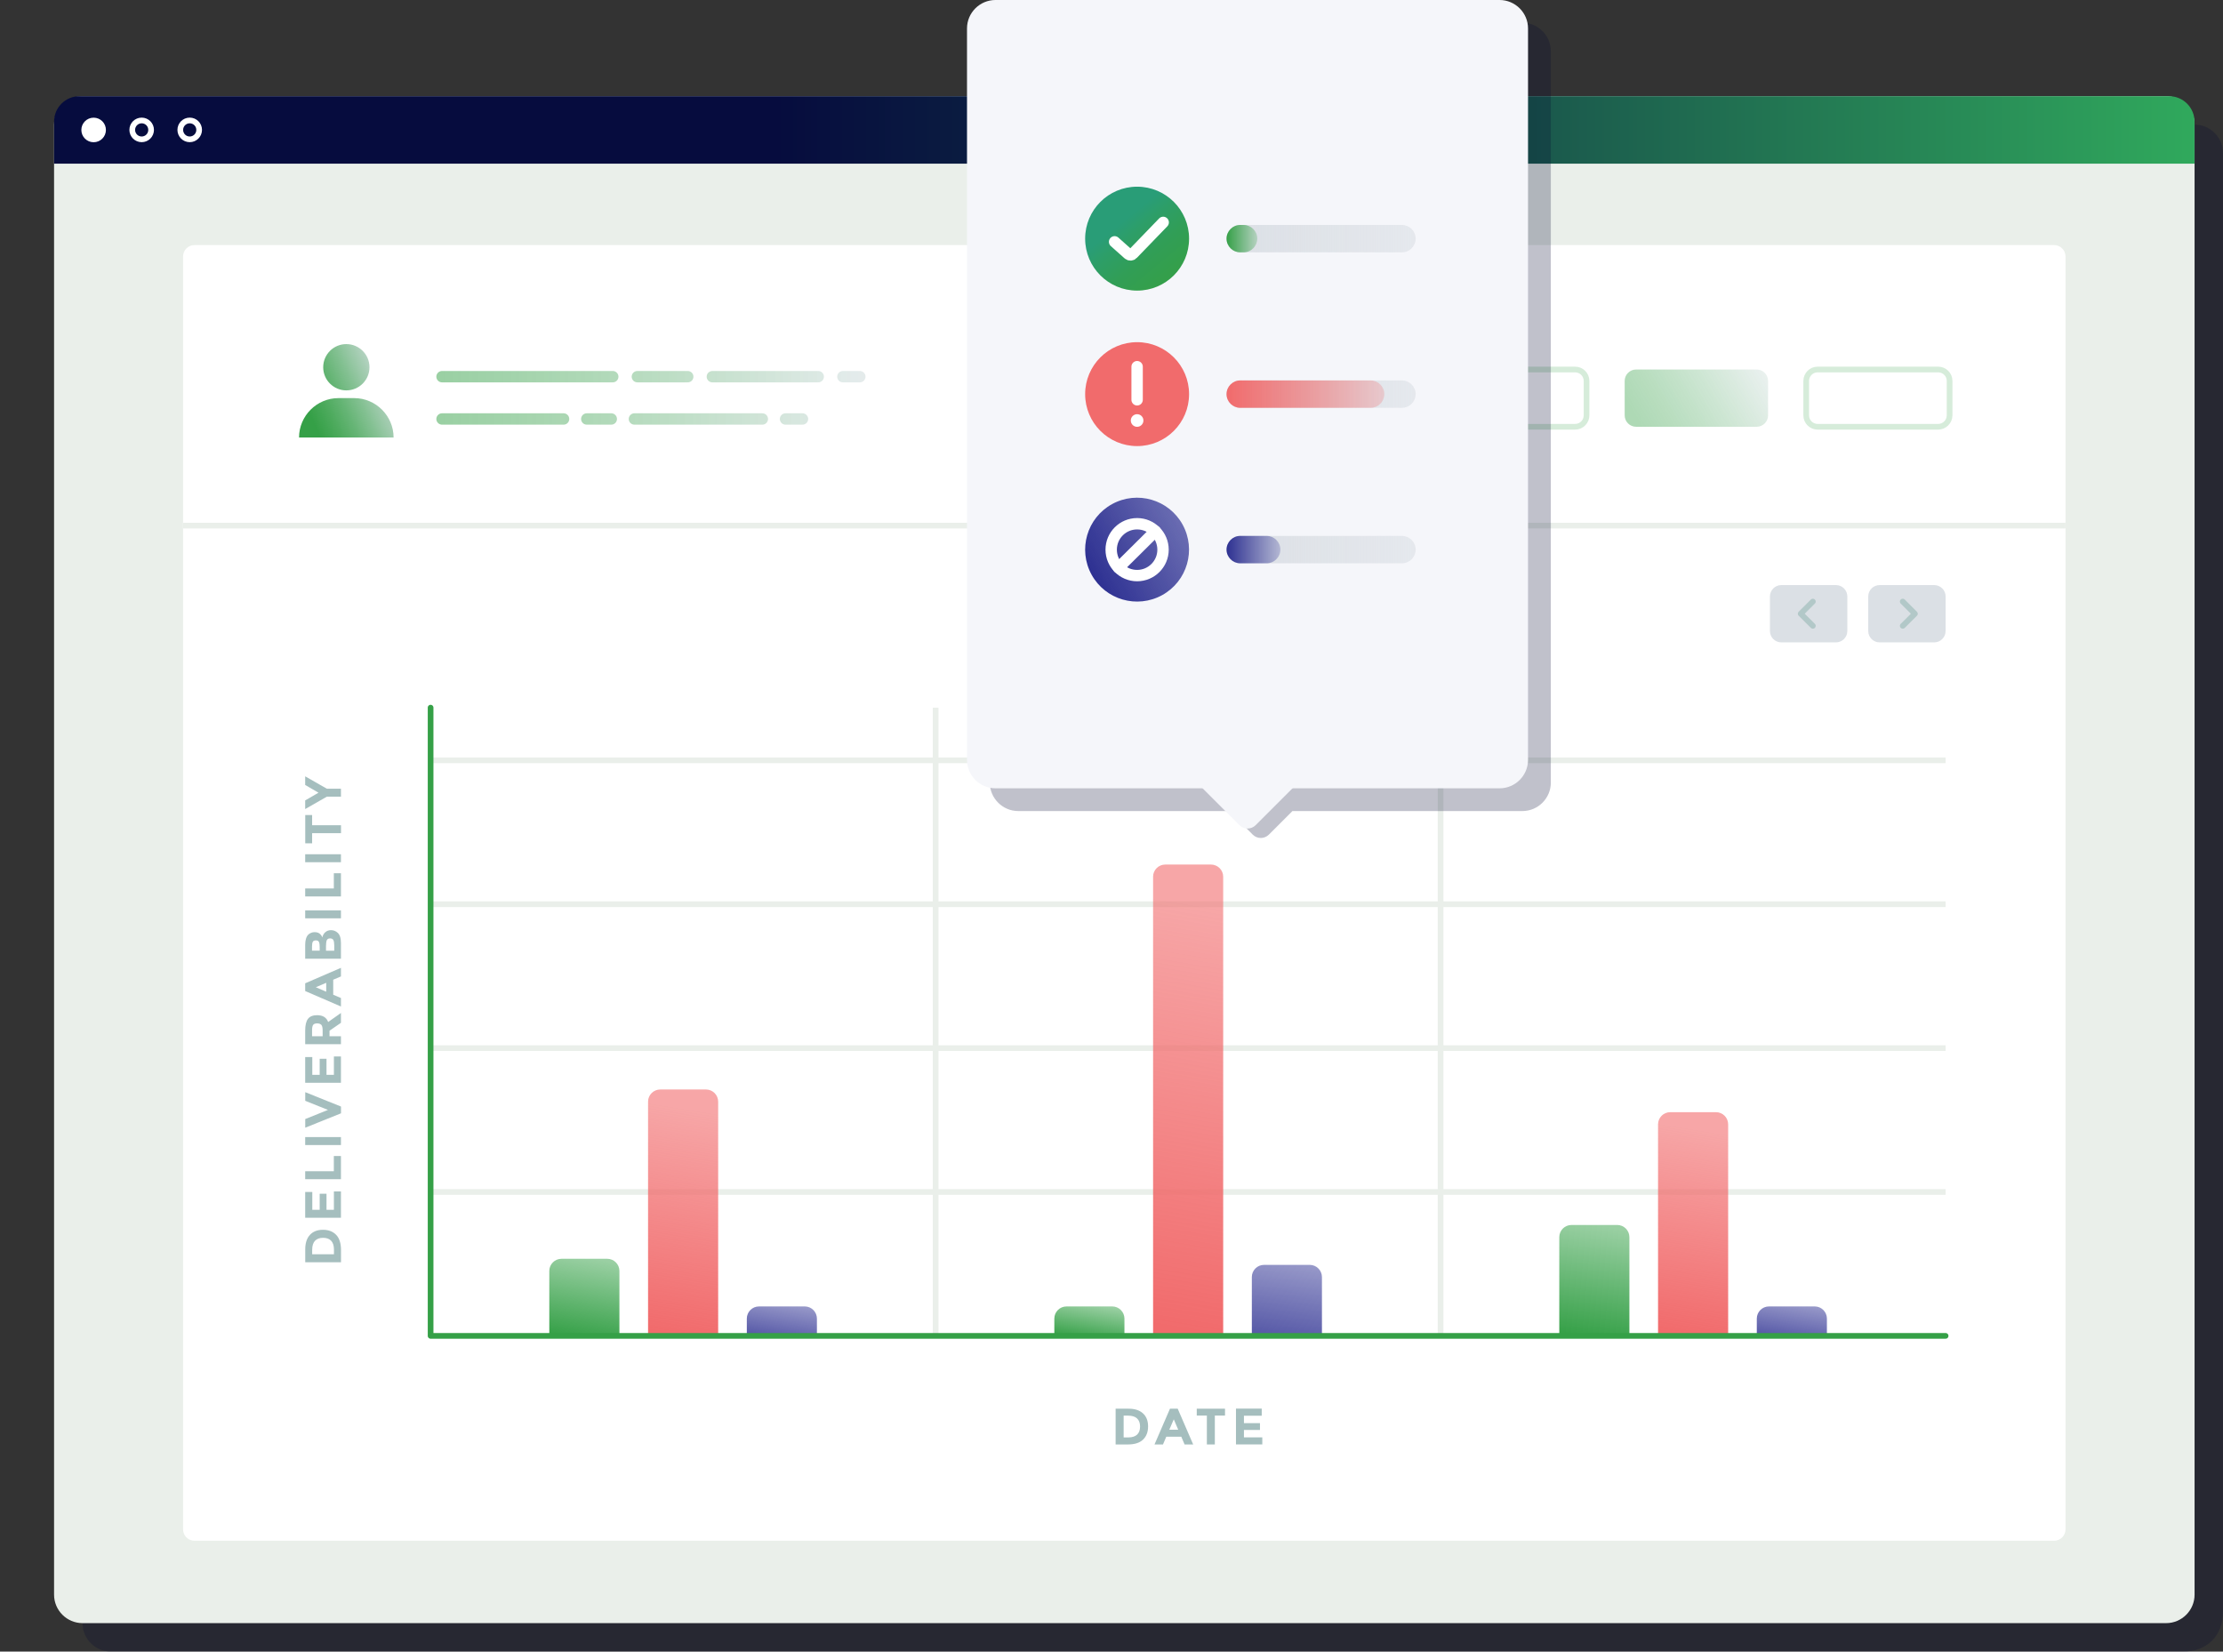 <?xml version="1.0" encoding="utf-8"?>
<!-- Generator: Adobe Illustrator 26.0.3, SVG Export Plug-In . SVG Version: 6.00 Build 0)  -->
<svg version="1.1" xmlns="http://www.w3.org/2000/svg" xmlns:xlink="http://www.w3.org/1999/xlink" x="0px" y="0px"
	 viewBox="0 0 391.01 290.53" style="enable-background:new 0 0 391.01 290.53;" xml:space="preserve">
<rect x="0" y="0" width="391.01" height="290.53" fill="#333333" stroke="none"/>
<style type="text/css">
	.st0{opacity:0.4;fill:url(#SVGID_1_);}
	.st1{opacity:0.4;fill:url(#SVGID_00000062176463996203436750000006011260242617481136_);}
	.st2{fill:url(#SVGID_00000016053609310175482200000008641665023504214400_);}
	.st3{fill:url(#SVGID_00000096748875573097964710000009306668134657926048_);}
	.st4{fill:#F5F6FA;}
	.st5{fill:url(#SVGID_00000079479152838728805350000005951514398666300048_);}
	.st6{clip-path:url(#SVGID_00000101101589305952038980000018182123020128033412_);fill:none;stroke:#11123D;stroke-miterlimit:10;}
	.st7{fill:url(#SVGID_00000052784697953137299830000000000872314312818572_);}
	.st8{fill:url(#SVGID_00000109729400732419569500000015788040312853503112_);}
	.st9{fill:#F16B6C;}
	.st10{fill:none;stroke:#FFFFFF;stroke-width:2;stroke-linecap:round;stroke-miterlimit:10;}
	.st11{fill:#FFFFFF;}
	.st12{fill:#2E3192;}
	.st13{fill:url(#SVGID_00000059279852649702631260000003032912093977040831_);}
	.st14{opacity:0.4;clip-path:url(#SVGID_00000043427941924753397660000013389424186676282760_);}
	.st15{fill:none;stroke:#F16B6C;stroke-miterlimit:10;}
	.st16{fill:#A5BEBE;}
	.st17{fill:#8B9EA0;}
	.st18{fill:url(#SVGID_00000119820461829903017080000009341701580151336368_);}
	.st19{fill:#35A047;}
	.st20{fill:url(#SVGID_00000091702734486373724290000009931648401237810867_);}
	.st21{opacity:0.3;fill:url(#SVGID_00000079446657535713692220000006248388498288986787_);}
	.st22{fill:url(#SVGID_00000170970595915085624630000013300363669932346789_);}
	.st23{opacity:0.3;fill:url(#SVGID_00000068637783740879073770000007560404889318294164_);}
	.st24{fill:url(#SVGID_00000052797476702569753410000016499474772464714405_);}
	.st25{fill:url(#SVGID_00000046334247017722254180000010043154250561348482_);}
	.st26{clip-path:url(#SVGID_00000147911193853283577580000002524620533339562384_);fill:none;stroke:#11123D;stroke-miterlimit:10;}
	.st27{opacity:0.4;fill:url(#SVGID_00000072256872943237642090000012933717079738813622_);}
	.st28{fill:url(#SVGID_00000063598828417261541860000001706890945337323933_);}
	.st29{fill:url(#SVGID_00000156565430787501508140000012034951821585228986_);}
	.st30{fill:url(#SVGID_00000003072538240108427830000001468596142023428510_);}
	.st31{opacity:0.4;clip-path:url(#SVGID_00000149352229372307386890000012491068920586593463_);}
	.st32{fill:url(#SVGID_00000147196135094075264460000002365869055299455667_);}
	.st33{fill:url(#SVGID_00000108996604745009013230000017804150755108001186_);}
	.st34{opacity:0.3;fill:url(#SVGID_00000099640066803790009530000014727517149096879276_);}
	.st35{fill:url(#SVGID_00000112592594336021755800000009104895846296430976_);}
	.st36{opacity:0.3;fill:url(#SVGID_00000041291422971374060140000000986890878259981979_);}
	.st37{fill:url(#SVGID_00000018954966760871281920000000527501010682936721_);}
	.st38{fill:url(#SVGID_00000049207523096514856390000001649515342126906498_);}
	.st39{clip-path:url(#SVGID_00000151508690584669180470000002609453225343537074_);fill:none;stroke:#11123D;stroke-miterlimit:10;}
	.st40{fill:url(#SVGID_00000153686329175476033700000012221721986306978987_);}
	.st41{fill:url(#SVGID_00000132793113073454984700000007131823572412962977_);}
	.st42{fill:url(#SVGID_00000115481334684837510060000002505153132788613513_);}
	.st43{clip-path:url(#SVGID_00000072277726655949862710000000556756510781555383_);fill:none;stroke:#11123D;stroke-miterlimit:10;}
	.st44{fill:url(#SVGID_00000098917428793171495850000007512859035266720924_);}
	.st45{fill:url(#SVGID_00000063632256968543772430000013898543529809714849_);}
	.st46{fill:url(#SVGID_00000021824073745819735550000001652610626110097589_);}
	.st47{clip-path:url(#SVGID_00000183213540149253993070000002602908049345433233_);fill:none;stroke:#11123D;stroke-miterlimit:10;}
	.st48{opacity:0.4;fill:url(#SVGID_00000070810356613584841180000010069949461400790699_);}
	.st49{fill:url(#SVGID_00000128484624057611188530000018413875252112412605_);}
	.st50{fill:url(#SVGID_00000150081773701855685350000013378805449949264258_);}
	.st51{fill:url(#SVGID_00000179614145029475685560000013014920783045905323_);}
	.st52{clip-path:url(#SVGID_00000024702888658086018270000009623552596542503555_);fill:none;stroke:#11123D;stroke-miterlimit:10;}
	.st53{fill:url(#SVGID_00000078034248637426459450000018113334453712079491_);}
	.st54{fill:url(#SVGID_00000050622125427266443010000016475059784485043338_);}
	.st55{fill:url(#SVGID_00000164476641753451855140000004987865999058870407_);}
	.st56{fill:url(#SVGID_00000085941942522685984240000014221395851210104466_);}
	.st57{fill:url(#SVGID_00000142143560015094188150000001333631027755629735_);}
	.st58{fill:url(#SVGID_00000146466625077493566350000004398706467565068967_);}
	.st59{clip-path:url(#SVGID_00000155119400841582872580000009206349841216449698_);fill:none;stroke:#11123D;stroke-miterlimit:10;}
	.st60{fill:url(#SVGID_00000152943394663669072250000001152928013228491156_);}
	.st61{fill:url(#SVGID_00000039856343709612870490000002955397908395780799_);}
	.st62{fill:url(#SVGID_00000162342794922137483530000013522150912616346270_);}
	.st63{fill:url(#SVGID_00000019645683436284033790000013234840112459742645_);}
	.st64{clip-path:url(#SVGID_00000073685880810643789910000011278177498938454679_);fill:none;stroke:#11123D;stroke-miterlimit:10;}
	.st65{fill:url(#SVGID_00000149372622639736029430000001951883699052543145_);}
	.st66{clip-path:url(#SVGID_00000152983955942852604990000012702452084960329141_);}
	.st67{clip-path:url(#SVGID_00000141454799872167635220000011151059610372195228_);}
	.st68{fill:url(#SVGID_00000018938652526919934270000012111836546046624951_);}
	.st69{fill:url(#SVGID_00000118368266163232840720000004567450648646713273_);}
	.st70{fill:none;stroke:#A5BEBE;stroke-miterlimit:10;}
	.st71{opacity:0.25;fill:#070A30;}
	.st72{fill:none;stroke:#EAEFEA;stroke-miterlimit:10;}
	.st73{fill:url(#SVGID_00000035520203980801557650000017394132192348099749_);}
	.st74{fill:url(#SVGID_00000147187288476851540970000010129511997686766738_);}
	.st75{fill:url(#SVGID_00000137124972285343541490000006268080435928438422_);}
	.st76{fill:url(#SVGID_00000057850261798449668430000016261377975985101986_);}
	.st77{fill:url(#SVGID_00000149364281893432321800000007351877868134406587_);}
	.st78{fill:url(#SVGID_00000075844662562854995780000017398579983040868488_);}
	.st79{fill:url(#SVGID_00000043417136954481182400000009238807445418918016_);}
	.st80{fill:url(#SVGID_00000114787426566629957550000017335070582756403877_);}
	.st81{fill:url(#SVGID_00000028316085745038084770000005038293692631351455_);}
	.st82{fill:#EAEFEA;}
	.st83{fill:url(#SVGID_00000010301990024584360700000002326213040678808232_);}
	.st84{fill:url(#SVGID_00000176760066397139900960000002572840539501927050_);}
	.st85{fill:url(#SVGID_00000114794546133785316270000015707222941379531926_);}
	.st86{fill:url(#SVGID_00000072965124892804090050000004143521186522197123_);}
	.st87{fill:url(#SVGID_00000019654601925647713210000009179471054407937962_);}
	.st88{fill:url(#SVGID_00000049939919064745870890000005331770733681683856_);}
	
		.st89{fill:none;stroke:url(#SVGID_00000144300791942914250710000006534693669737541272_);stroke-width:2;stroke-linecap:round;stroke-linejoin:round;stroke-miterlimit:10;}
	.st90{fill:url(#SVGID_00000168829212807013664860000010223698339783177626_);}
	.st91{fill:url(#SVGID_00000036253151394750208390000011467914098134673840_);}
	.st92{fill:url(#SVGID_00000095297714277273061340000011406094985863024025_);}
	.st93{fill:url(#SVGID_00000053532193268061330550000013287993539497611147_);}
	.st94{fill:none;stroke:url(#SVGID_00000023255271794418612710000006533892316197390232_);stroke-miterlimit:10;}
	.st95{fill:url(#SVGID_00000032610722721177816850000008105783159509103027_);}
	.st96{fill:url(#SVGID_00000164513214398375808030000013788917685789030847_);}
	.st97{fill:url(#SVGID_00000176042153043834402110000001360116345415314859_);}
	.st98{fill:none;stroke:#35A047;stroke-miterlimit:10;}
	.st99{fill:none;stroke:#2E3192;stroke-miterlimit:10;}
	.st100{fill:none;stroke:#C9E2CA;stroke-width:1.5;stroke-linecap:round;stroke-miterlimit:10;}
	.st101{fill:none;stroke:#D5DAE0;stroke-width:1.5;stroke-linecap:round;stroke-miterlimit:10;}
	.st102{fill:#C9E2CA;}
	.st103{opacity:0.15;}
	.st104{fill:url(#SVGID_00000033352251495868399810000007294438457588316546_);}
	.st105{fill:none;stroke:#FFFFFF;stroke-width:0.5;stroke-linecap:round;stroke-miterlimit:10;}
	.st106{fill:url(#SVGID_00000017504571574070486280000001641486197573596842_);}
	.st107{opacity:0.5;fill:#FFFFFF;}
	.st108{fill:url(#SVGID_00000151545165216052941540000002674553759639079055_);}
	.st109{fill:url(#SVGID_00000116211329244504080970000016314335915911739542_);}
	.st110{fill:none;stroke:#EAEFEA;stroke-width:1.5;stroke-linecap:round;stroke-miterlimit:10;}
	.st111{fill:url(#SVGID_00000031901805107296631650000011094940824480444297_);}
	.st112{fill:url(#SVGID_00000075864003507877968180000008946120265261890236_);}
	
		.st113{fill:none;stroke:url(#SVGID_00000088104816465741408390000006348159585747478432_);stroke-linecap:round;stroke-linejoin:round;stroke-miterlimit:10;}
	
		.st114{fill:none;stroke:url(#SVGID_00000124149435564726717190000014121589380843395207_);stroke-linecap:round;stroke-linejoin:round;stroke-miterlimit:10;}
	
		.st115{fill:none;stroke:url(#SVGID_00000147930141848946502520000010844991083848123576_);stroke-linecap:round;stroke-linejoin:round;stroke-miterlimit:10;}
	
		.st116{fill:none;stroke:url(#SVGID_00000098178761157080483990000017051760579556945588_);stroke-linecap:round;stroke-linejoin:round;stroke-miterlimit:10;}
	
		.st117{fill:none;stroke:url(#SVGID_00000157279838287050184120000013074124110005804217_);stroke-linecap:round;stroke-linejoin:round;stroke-miterlimit:10;}
	
		.st118{fill:none;stroke:url(#SVGID_00000111903482589186080460000012854260715974741379_);stroke-linecap:round;stroke-linejoin:round;stroke-miterlimit:10;}
	
		.st119{fill:none;stroke:url(#SVGID_00000168803066235790296380000010230871004654224800_);stroke-linecap:round;stroke-linejoin:round;stroke-miterlimit:10;}
	
		.st120{fill:none;stroke:url(#SVGID_00000121243694096296754560000009181217620009504439_);stroke-linecap:round;stroke-linejoin:round;stroke-miterlimit:10;}
	.st121{fill:url(#SVGID_00000028317647072674562790000016713284631937902527_);}
	.st122{fill:url(#SVGID_00000181089200464242073280000001858146320833810818_);}
	.st123{fill:none;stroke:#35A047;stroke-linecap:round;stroke-linejoin:round;stroke-miterlimit:10;}
	
		.st124{fill:none;stroke:url(#SVGID_00000075876193342286469580000004274985025352335276_);stroke-width:2;stroke-linecap:round;stroke-linejoin:round;stroke-miterlimit:10;}
	.st125{fill:url(#SVGID_00000142866664354521003040000012227801781391382443_);}
	.st126{fill:url(#SVGID_00000100340854897349565860000009452692909599974291_);}
	.st127{fill:url(#SVGID_00000098935673308429286590000006058108143793372070_);}
	.st128{fill:url(#SVGID_00000071561377526078254410000004033411436889575312_);}
	.st129{fill:url(#SVGID_00000000189084462752499580000008916564194368205481_);}
	.st130{fill:url(#SVGID_00000139976815311737059180000001978940955864795805_);}
	.st131{fill:url(#SVGID_00000048465756548826453280000007252665895525972374_);}
	.st132{fill:url(#SVGID_00000049920234748008179090000017492510662551444142_);}
	.st133{fill:url(#SVGID_00000116203016329824622050000009042634033367422106_);}
	.st134{fill:url(#SVGID_00000124844604124165013010000006322832384205208452_);}
	
		.st135{fill:none;stroke:url(#SVGID_00000155141764746882027370000005533847720903098524_);stroke-width:2;stroke-linecap:round;stroke-linejoin:round;stroke-miterlimit:10;}
	.st136{fill:url(#SVGID_00000029738405703313538940000006652013965417493158_);}
	.st137{opacity:0.2;fill:none;stroke:#35A047;stroke-miterlimit:10;}
	.st138{fill:url(#SVGID_00000098936305021857672200000014321698617101827775_);}
	.st139{fill:url(#SVGID_00000159450529131165766230000005394249254386308480_);}
	.st140{fill:url(#SVGID_00000110434768030699961110000007115148534061718713_);}
	.st141{fill:url(#SVGID_00000017505304819956115380000012604400714268523688_);}
	.st142{fill:url(#SVGID_00000153700980455255983630000010049186439868612746_);}
	.st143{fill:url(#SVGID_00000084517961264973624350000010070585999791438234_);}
	.st144{fill:url(#SVGID_00000004509454807121333540000008125518215043169452_);}
	.st145{fill:url(#SVGID_00000183948206487237551730000017726181537625936546_);}
	.st146{fill:url(#SVGID_00000067919899432252111270000013913566514136720288_);}
	.st147{opacity:0.85;}
	.st148{fill:#D5DAE0;}
	.st149{fill:none;stroke:#A5BEBE;stroke-linecap:round;stroke-linejoin:round;stroke-miterlimit:10;}
	.st150{fill:url(#SVGID_00000112595073790304961620000013026741281668198537_);}
	.st151{fill:url(#SVGID_00000168821543490865269620000014789701389981398953_);}
	.st152{opacity:0.4;fill:url(#SVGID_00000122691859788237067390000017499025736292110977_);}
	.st153{fill:#319B42;}
	.st154{fill:url(#SVGID_00000075861634839731687840000007189255826542762917_);}
	.st155{opacity:0.6;}
	.st156{fill:none;stroke:#F7F8FB;stroke-width:2;stroke-linecap:round;stroke-linejoin:round;stroke-miterlimit:10;}
	.st157{fill:url(#SVGID_00000118392934437625892930000015341826216135660956_);}
	.st158{fill:url(#SVGID_00000030470727151360139580000001372973006548380055_);}
	.st159{fill:url(#SVGID_00000178923251905589928000000013731428205606126219_);}
	
		.st160{clip-path:url(#SVGID_00000180327892121880115850000004978345992722600617_);fill:none;stroke:#070A30;stroke-linecap:round;stroke-miterlimit:10;}
	.st161{clip-path:url(#SVGID_00000075127054009538618650000002285282351709900691_);}
	.st162{clip-path:url(#SVGID_00000086681544873168783160000004615637619543110318_);}
	.st163{fill:url(#SVGID_00000042012515730206764220000002231766772655108538_);}
	.st164{fill:url(#SVGID_00000166668109968499972750000001070489822461475007_);}
	.st165{clip-path:url(#SVGID_00000150785071215955308530000000584921370084956348_);}
	.st166{fill:#359F47;}
	.st167{fill:#1D8E33;}
	.st168{opacity:0.5;fill:none;stroke:#EAEFEA;stroke-miterlimit:10;}
	.st169{fill:url(#SVGID_00000096046775445674210830000015182061693140588965_);}
	.st170{fill:url(#SVGID_00000170267343269449490050000014160811134582215081_);}
	.st171{fill:url(#SVGID_00000129167960325462532840000009099461626651338374_);}
	
		.st172{fill:none;stroke:url(#SVGID_00000003089339256235497680000002369159718723013812_);stroke-width:2;stroke-linecap:round;stroke-linejoin:round;stroke-miterlimit:10;}
	
		.st173{fill:none;stroke:url(#SVGID_00000146485525453995467260000011734991286676390034_);stroke-width:2;stroke-linecap:round;stroke-linejoin:round;stroke-miterlimit:10;}
	.st174{fill:url(#SVGID_00000134942945928108192930000017490491414430190499_);}
	.st175{fill:url(#SVGID_00000126303271715991000110000017957052682251899062_);}
	.st176{fill:url(#SVGID_00000137090296221800334020000012710059946884265346_);}
	
		.st177{fill:none;stroke:url(#SVGID_00000183959130671723805690000004438147443728381341_);stroke-width:2;stroke-linecap:round;stroke-linejoin:round;stroke-miterlimit:10;}
	
		.st178{fill:none;stroke:url(#SVGID_00000045597270669328046160000002114311693262430344_);stroke-width:2;stroke-linecap:round;stroke-linejoin:round;stroke-miterlimit:10;}
	.st179{fill:url(#SVGID_00000146478549508561692710000002751911176428291751_);}
	.st180{fill:url(#SVGID_00000161629708061993039560000007745736336555060609_);}
	.st181{fill:url(#SVGID_00000177467075172664025400000012863893392941509257_);}
	.st182{fill:url(#SVGID_00000062175244980425320380000018216751745136414599_);}
	.st183{fill:url(#SVGID_00000083091395828832780370000007838728255044813960_);}
	.st184{fill:url(#SVGID_00000146462539524926304680000000684635001748305586_);}
	.st185{fill:url(#SVGID_00000034082182491049109930000010774612985850011062_);}
	.st186{fill:url(#SVGID_00000110463855415387731110000006731133899873761966_);}
	
		.st187{clip-path:url(#SVGID_00000178912028873981593250000014367711938512201350_);fill:none;stroke:#11123D;stroke-width:2;stroke-miterlimit:10;}
	.st188{fill:url(#SVGID_00000064331900056149041180000011348431406363787651_);}
	.st189{clip-path:url(#SVGID_00000026860475882678321270000009002381979809455009_);}
	.st190{clip-path:url(#SVGID_00000137821488076669638270000000036862461714553984_);}
</style>
<g id="BG_elements">
</g>
<g id="BG">
</g>
<g id="Layer_1">
	<g>
		<g>
			<path class="st71" d="M384.01,290.53H19.51c-2.75,0-5-2.25-5-5V26.92c0-2.75,2.25-5,5-5h366.5c2.75,0,5,2.25,5,5v256.6
				C391.01,287.79,388.16,290.53,384.01,290.53z"/>
			<g>
				<path class="st82" d="M381.01,285.52H14.51c-2.75,0-5-2.25-5-5V21.92c0-2.75,2.25-5,5-5h366.5c2.75,0,5,2.25,5,5v258.6
					C386.01,283.27,383.76,285.52,381.01,285.52z"/>
			</g>
		</g>
		<g>
			<linearGradient id="SVGID_1_" gradientUnits="userSpaceOnUse" x1="393.745" y1="22.857" x2="17.25" y2="22.857">
				<stop  offset="6.448412e-03" style="stop-color:#31AD5D"/>
				<stop  offset="0.089" style="stop-color:#2B9659"/>
				<stop  offset="0.376" style="stop-color:#174C4A"/>
				<stop  offset="0.581" style="stop-color:#0B1E41"/>
				<stop  offset="0.684" style="stop-color:#060C3E"/>
			</linearGradient>
			<path style="fill:url(#SVGID_1_);" d="M386.01,28.79H9.51v-7.4c0-2.47,2-4.47,4.47-4.47h367.55c2.47,0,4.47,2,4.47,4.47V28.79z"
				/>
		</g>
		<circle class="st11" cx="16.47" cy="22.86" r="2.16"/>
		<g>
			<path class="st11" d="M24.92,21.69c0.64,0,1.16,0.52,1.16,1.16s-0.52,1.16-1.16,1.16s-1.16-0.52-1.16-1.16
				S24.28,21.69,24.92,21.69 M24.92,20.69c-1.2,0-2.16,0.97-2.16,2.16s0.97,2.16,2.16,2.16s2.16-0.97,2.16-2.16
				S26.11,20.69,24.92,20.69L24.92,20.69z"/>
		</g>
		<g>
			<path class="st11" d="M33.37,21.69c0.64,0,1.16,0.52,1.16,1.16s-0.52,1.16-1.16,1.16s-1.16-0.52-1.16-1.16
				S32.73,21.69,33.37,21.69 M33.37,20.69c-1.2,0-2.16,0.97-2.16,2.16s0.97,2.16,2.16,2.16s2.16-0.97,2.16-2.16
				S34.57,20.69,33.37,20.69L33.37,20.69z"/>
		</g>
		<g>
			<path class="st11" d="M361.31,271.03H34.2c-1.1,0-2-0.9-2-2V45.11c0-1.1,0.9-2,2-2h327.11c1.1,0,2,0.9,2,2v223.92
				C363.31,270.13,362.41,271.03,361.31,271.03z"/>
		</g>
		<line class="st72" x1="32.2" y1="92.46" x2="363.31" y2="92.46"/>
		<g>
			<g>
				<line class="st72" x1="164.57" y1="234.61" x2="164.57" y2="124.48"/>
			</g>
			<g>
				<line class="st72" x1="253.39" y1="234.61" x2="253.39" y2="124.48"/>
			</g>
			<g>
				<line class="st72" x1="75.74" y1="184.37" x2="342.22" y2="184.37"/>
				<line class="st72" x1="75.74" y1="133.75" x2="342.22" y2="133.75"/>
				<line class="st72" x1="75.74" y1="159.06" x2="342.22" y2="159.06"/>
				<line class="st72" x1="75.74" y1="209.68" x2="342.22" y2="209.68"/>
			</g>
			<g>
				<path class="st16" d="M201.04,248.62c0.6,0.55,0.9,1.31,0.9,2.29c0,0.98-0.29,1.75-0.88,2.32c-0.58,0.57-1.48,0.86-2.68,0.86
					h-2.15v-6.29h2.22C199.58,247.79,200.44,248.07,201.04,248.62z M200.01,252.36c0.34-0.32,0.52-0.8,0.52-1.41
					c0-0.62-0.17-1.09-0.52-1.43c-0.35-0.33-0.88-0.5-1.59-0.5h-0.78v3.83h0.89C199.17,252.84,199.66,252.68,200.01,252.36z"/>
				<path class="st16" d="M208.36,254.09l-0.58-1.36h-2.64l-0.58,1.36h-1.49l2.72-6.29h1.36l2.72,6.29H208.36z M206.46,249.67
					l-0.79,1.83h1.57L206.46,249.67z"/>
				<path class="st16" d="M213.68,249.01v5.08h-1.4v-5.08h-1.78v-1.21h4.97v1.21H213.68z"/>
				<path class="st16" d="M221.93,247.79v1.25h-3.13v1.3h2.82v1.2h-2.82v1.3h3.23v1.24h-4.63v-6.29H221.93z"/>
			</g>
			<g>
				<path class="st16" d="M54.51,217.23c0.55-0.6,1.31-0.9,2.29-0.9c0.98,0,1.75,0.29,2.32,0.88c0.57,0.58,0.86,1.48,0.86,2.68v2.15
					h-6.29v-2.22C53.68,218.69,53.96,217.83,54.51,217.23z M58.25,218.26c-0.32-0.34-0.8-0.52-1.41-0.52
					c-0.62,0-1.09,0.17-1.43,0.52c-0.33,0.35-0.5,0.88-0.5,1.59v0.78h3.83v-0.89C58.73,219.1,58.57,218.61,58.25,218.26z"/>
				<path class="st16" d="M53.68,209.68h1.25v3.13h1.3v-2.82h1.2v2.82h1.3v-3.23h1.24v4.63h-6.29V209.68z"/>
				<path class="st16" d="M59.97,207.43h-6.29v-1.4h5.04v-2.68h1.25V207.43z"/>
				<path class="st16" d="M53.68,201.42v-1.4h6.29v1.4H53.68z"/>
				<path class="st16" d="M57.69,195.24l-4-1.6v-1.52l6.29,2.53v1.19l-6.29,2.53v-1.52L57.69,195.24z"/>
				<path class="st16" d="M53.68,185.94h1.25v3.13h1.3v-2.82h1.2v2.82h1.3v-3.23h1.24v4.63h-6.29V185.94z"/>
				<path class="st16" d="M55.77,178.58c1.01,0,1.66,0.4,1.95,1.2l2.25-1.59v1.73l-2.01,1.39v0.97h2.01v1.4h-6.29v-2.38
					c0-0.98,0.17-1.67,0.5-2.09C54.51,178.79,55.04,178.58,55.77,178.58z M56.52,180.28c-0.16-0.17-0.4-0.26-0.74-0.26
					s-0.57,0.09-0.7,0.27c-0.13,0.18-0.19,0.5-0.19,0.94v1.05h1.86v-1.03C56.75,180.78,56.67,180.45,56.52,180.28z"/>
				<path class="st16" d="M59.97,171.76l-1.36,0.58v2.64l1.36,0.58v1.49l-6.29-2.72v-1.36l6.29-2.72V171.76z M55.55,173.66
					l1.83,0.79v-1.57L55.55,173.66z"/>
				<path class="st16" d="M59.97,165.89v2.75h-6.29v-2.45c0-0.43,0.05-0.79,0.15-1.1c0.1-0.31,0.24-0.54,0.41-0.7
					c0.32-0.28,0.69-0.42,1.1-0.42c0.49,0,0.86,0.16,1.1,0.48c0.08,0.11,0.14,0.18,0.16,0.22c0.02,0.04,0.05,0.12,0.1,0.23
					c0.08-0.39,0.26-0.7,0.53-0.93c0.27-0.23,0.6-0.35,0.99-0.35c0.44,0,0.83,0.15,1.16,0.45
					C59.78,164.42,59.97,165.02,59.97,165.89z M56.23,167.24v-0.67c0-0.39-0.04-0.68-0.13-0.87c-0.08-0.19-0.27-0.28-0.54-0.28
					c-0.28,0-0.46,0.09-0.55,0.26c-0.09,0.17-0.13,0.47-0.13,0.88v0.67H56.23z M58.79,167.24v-0.96c0-0.4-0.05-0.7-0.15-0.91
					c-0.1-0.2-0.29-0.3-0.58-0.3s-0.48,0.11-0.58,0.32c-0.09,0.21-0.14,0.55-0.14,1.02v0.83H58.79z"/>
				<path class="st16" d="M53.68,161.54v-1.4h6.29v1.4H53.68z"/>
				<path class="st16" d="M59.97,157.69h-6.29v-1.4h5.04v-2.68h1.25V157.69z"/>
				<path class="st16" d="M53.68,151.67v-1.4h6.29v1.4H53.68z"/>
				<path class="st16" d="M54.9,145.16h5.08v1.4H54.9v1.78h-1.21v-4.97h1.21V145.16z"/>
				<path class="st16" d="M59.97,138.74v1.4h-2.48l-3.81,2.18v-1.52l2.34-1.36l-2.34-1.36v-1.52l3.81,2.18H59.97z"/>
			</g>
			<g>
				
					<linearGradient id="SVGID_00000044144819132415740220000012850844820647715504_" gradientUnits="userSpaceOnUse" x1="202.635" y1="233.441" x2="215.589" y2="153.983">
					<stop  offset="6.448412e-03" style="stop-color:#F16B6C"/>
					<stop  offset="0.928" style="stop-color:#F16B6C;stop-opacity:0.6"/>
				</linearGradient>
				<path style="fill:url(#SVGID_00000044144819132415740220000012850844820647715504_);" d="M213.01,152.08h-8.05
					c-1.18,0-2.14,0.96-2.14,2.14v34.77v42.44v3.57h12.33v-3.57v-42.44v-34.77C215.15,153.04,214.18,152.08,213.01,152.08z"/>
				
					<linearGradient id="SVGID_00000145764730517804984880000016581821113741895310_" gradientUnits="userSpaceOnUse" x1="225.452" y1="235.103" x2="227.582" y2="222.037">
					<stop  offset="1.173899e-03" style="stop-color:#2E3192;stop-opacity:0.8"/>
					<stop  offset="0.961" style="stop-color:#2E3192;stop-opacity:0.508"/>
					<stop  offset="0.988" style="stop-color:#2E3192;stop-opacity:0.5"/>
				</linearGradient>
				<path style="fill:url(#SVGID_00000145764730517804984880000016581821113741895310_);" d="M230.38,222.5h-8.05
					c-1.18,0-2.14,0.96-2.14,2.14v10.08h12.33v-10.08C232.52,223.46,231.55,222.5,230.38,222.5z"/>
				
					<linearGradient id="SVGID_00000103244915573558498280000009071606349662278536_" gradientUnits="userSpaceOnUse" x1="191.216" y1="235.809" x2="192.268" y2="229.355">
					<stop  offset="1.173899e-03" style="stop-color:#35A047"/>
					<stop  offset="0.963" style="stop-color:#35A047;stop-opacity:0.514"/>
					<stop  offset="0.991" style="stop-color:#35A047;stop-opacity:0.5"/>
				</linearGradient>
				<path style="fill:url(#SVGID_00000103244915573558498280000009071606349662278536_);" d="M195.64,229.81h-8.05
					c-1.18,0-2.14,0.96-2.14,2.14v3.04h12.33v-3.04C197.78,230.77,196.81,229.81,195.64,229.81z"/>
			</g>
			<g>
				
					<linearGradient id="SVGID_00000090291714342908026940000014358300867762293687_" gradientUnits="userSpaceOnUse" x1="116.839" y1="234.646" x2="123.734" y2="192.355">
					<stop  offset="6.448412e-03" style="stop-color:#F16B6C"/>
					<stop  offset="0.928" style="stop-color:#F16B6C;stop-opacity:0.6"/>
				</linearGradient>
				<path style="fill:url(#SVGID_00000090291714342908026940000014358300867762293687_);" d="M124.18,191.65h-8.05
					c-1.18,0-2.14,0.96-2.14,2.14v34.33v3.3v3.57h12.33v-3.57v-3.3v-34.33C126.32,192.61,125.36,191.65,124.18,191.65z"/>
				
					<linearGradient id="SVGID_00000180353821002863437400000003751323212725291411_" gradientUnits="userSpaceOnUse" x1="137.167" y1="235.442" x2="138.178" y2="229.242">
					<stop  offset="1.173899e-03" style="stop-color:#2E3192;stop-opacity:0.8"/>
					<stop  offset="0.961" style="stop-color:#2E3192;stop-opacity:0.508"/>
					<stop  offset="0.988" style="stop-color:#2E3192;stop-opacity:0.5"/>
				</linearGradient>
				<path style="fill:url(#SVGID_00000180353821002863437400000003751323212725291411_);" d="M141.55,229.81h-8.05
					c-1.18,0-2.14,0.96-2.14,2.14v2.77h12.33v-2.77C143.69,230.77,142.73,229.81,141.55,229.81z"/>
				
					<linearGradient id="SVGID_00000117645795163047735900000012361749215696574852_" gradientUnits="userSpaceOnUse" x1="101.749" y1="235.553" x2="104.084" y2="221.23">
					<stop  offset="1.173899e-03" style="stop-color:#35A047"/>
					<stop  offset="0.963" style="stop-color:#35A047;stop-opacity:0.514"/>
					<stop  offset="0.991" style="stop-color:#35A047;stop-opacity:0.5"/>
				</linearGradient>
				<path style="fill:url(#SVGID_00000117645795163047735900000012361749215696574852_);" d="M106.81,221.43h-8.05
					c-1.18,0-2.14,0.96-2.14,2.14v11.42h12.33v-11.42C108.95,222.39,107.99,221.43,106.81,221.43z"/>
			</g>
			<g>
				
					<linearGradient id="SVGID_00000006667324552332808320000008191932209908612505_" gradientUnits="userSpaceOnUse" x1="294.795" y1="234.768" x2="301.079" y2="196.224">
					<stop  offset="6.448412e-03" style="stop-color:#F16B6C"/>
					<stop  offset="0.928" style="stop-color:#F16B6C;stop-opacity:0.6"/>
				</linearGradient>
				<path style="fill:url(#SVGID_00000006667324552332808320000008191932209908612505_);" d="M301.83,195.64h-8.05
					c-1.18,0-2.14,0.96-2.14,2.14v30.34v3.3v3.57h12.33v-3.57v-3.3v-30.34C303.97,196.6,303.01,195.64,301.83,195.64z"/>
				
					<linearGradient id="SVGID_00000067232037708693079120000007707255853133463703_" gradientUnits="userSpaceOnUse" x1="314.818" y1="235.442" x2="315.829" y2="229.242">
					<stop  offset="1.173899e-03" style="stop-color:#2E3192;stop-opacity:0.8"/>
					<stop  offset="0.961" style="stop-color:#2E3192;stop-opacity:0.508"/>
					<stop  offset="0.988" style="stop-color:#2E3192;stop-opacity:0.5"/>
				</linearGradient>
				<path style="fill:url(#SVGID_00000067232037708693079120000007707255853133463703_);" d="M319.2,229.81h-8.05
					c-1.18,0-2.14,0.96-2.14,2.14v2.77h12.33v-2.77C321.34,230.77,320.38,229.81,319.2,229.81z"/>
				
					<linearGradient id="SVGID_00000034790313555808656210000013891379357118625463_" gradientUnits="userSpaceOnUse" x1="278.944" y1="235.372" x2="282.191" y2="215.458">
					<stop  offset="1.173899e-03" style="stop-color:#35A047"/>
					<stop  offset="0.963" style="stop-color:#35A047;stop-opacity:0.514"/>
					<stop  offset="0.991" style="stop-color:#35A047;stop-opacity:0.5"/>
				</linearGradient>
				<path style="fill:url(#SVGID_00000034790313555808656210000013891379357118625463_);" d="M284.46,215.48h-8.05
					c-1.18,0-2.14,0.96-2.14,2.14v17.37h12.33v-17.37C286.6,216.44,285.64,215.48,284.46,215.48z"/>
			</g>
			<polyline class="st123" points="75.74,124.48 75.74,231.55 75.74,234.99 77.37,234.99 342.22,234.99 			"/>
		</g>
		<g>
			
				<linearGradient id="SVGID_00000069362606571861659910000010728640515170596780_" gradientUnits="userSpaceOnUse" x1="76.752" y1="69.982" x2="152.244" y2="69.982">
				<stop  offset="0" style="stop-color:#35A047;stop-opacity:0.5"/>
				<stop  offset="0.188" style="stop-color:#39A14B;stop-opacity:0.462"/>
				<stop  offset="0.367" style="stop-color:#43A456;stop-opacity:0.425"/>
				<stop  offset="0.542" style="stop-color:#55A969;stop-opacity:0.39"/>
				<stop  offset="0.715" style="stop-color:#6FAF84;stop-opacity:0.354"/>
				<stop  offset="0.885" style="stop-color:#8FB8A7;stop-opacity:0.32"/>
				<stop  offset="0.982" style="stop-color:#A5BEBE;stop-opacity:0.3"/>
			</linearGradient>
			
				<path style="fill:none;stroke:url(#SVGID_00000069362606571861659910000010728640515170596780_);stroke-width:2;stroke-linecap:round;stroke-linejoin:round;stroke-miterlimit:10;" d="
				M77.75,66.26h30.03 M112.11,66.26h8.86 M125.3,66.26h18.62 M148.26,66.26h2.98 M77.75,73.7h21.38 M103.21,73.7h4.31 M111.59,73.7
				h22.5 M138.17,73.7h2.98"/>
			
				<linearGradient id="SVGID_00000150091850682534609200000012921780346722391709_" gradientUnits="userSpaceOnUse" x1="54.73" y1="73.332" x2="69.814" y2="66.338">
				<stop  offset="0" style="stop-color:#35A047"/>
				<stop  offset="0.19" style="stop-color:#39A14B;stop-opacity:0.904"/>
				<stop  offset="0.369" style="stop-color:#43A456;stop-opacity:0.813"/>
				<stop  offset="0.546" style="stop-color:#55A969;stop-opacity:0.724"/>
				<stop  offset="0.72" style="stop-color:#6FAF84;stop-opacity:0.636"/>
				<stop  offset="0.89" style="stop-color:#8FB8A7;stop-opacity:0.55"/>
				<stop  offset="0.988" style="stop-color:#A5BEBE;stop-opacity:0.5"/>
			</linearGradient>
			<path style="fill:url(#SVGID_00000150091850682534609200000012921780346722391709_);" d="M64.99,64.6c0,2.25-1.82,4.07-4.07,4.07
				s-4.07-1.82-4.07-4.07s1.82-4.07,4.07-4.07S64.99,62.35,64.99,64.6z M62.3,70.03h-2.77c-3.81,0-6.93,3.12-6.93,6.93h16.63
				C69.23,73.15,66.11,70.03,62.3,70.03z"/>
			<path class="st137" d="M340.91,75.07H319.7c-1.1,0-2-0.9-2-2V67c0-1.1,0.9-2,2-2h21.22c1.1,0,2,0.9,2,2v6.08
				C342.91,74.17,342.01,75.07,340.91,75.07z"/>
			
				<linearGradient id="SVGID_00000183938641642969827150000004433251717129213329_" gradientUnits="userSpaceOnUse" x1="288.966" y1="75.518" x2="310.755" y2="62.825">
				<stop  offset="0" style="stop-color:#35A047;stop-opacity:0.4"/>
				<stop  offset="0.19" style="stop-color:#39A14B;stop-opacity:0.362"/>
				<stop  offset="0.369" style="stop-color:#43A456;stop-opacity:0.325"/>
				<stop  offset="0.546" style="stop-color:#55A969;stop-opacity:0.289"/>
				<stop  offset="0.72" style="stop-color:#6FAF84;stop-opacity:0.254"/>
				<stop  offset="0.89" style="stop-color:#8FB8A7;stop-opacity:0.22"/>
				<stop  offset="0.988" style="stop-color:#A5BEBE;stop-opacity:0.2"/>
			</linearGradient>
			<path style="fill:url(#SVGID_00000183938641642969827150000004433251717129213329_);" d="M308.99,75.07h-21.22c-1.1,0-2-0.9-2-2
				V67c0-1.1,0.9-2,2-2h21.22c1.1,0,2,0.9,2,2v6.08C310.99,74.17,310.09,75.07,308.99,75.07z"/>
			<path class="st137" d="M277.06,75.07h-21.22c-1.1,0-2-0.9-2-2V67c0-1.1,0.9-2,2-2h21.22c1.1,0,2,0.9,2,2v6.08
				C279.06,74.17,278.16,75.07,277.06,75.07z"/>
		</g>
		<g>
			<g>
				<path class="st71" d="M267.78,4H179.1c-2.75,0-5,2.25-5,5v128.67c0,2.75,2.25,5,5,5h37.1l4.15,4.15c0.78,0.78,2.05,0.78,2.83,0
					l4.15-4.15h40.45c2.75,0,5-2.25,5-5V9C272.78,6.25,270.53,4,267.78,4z"/>
				<g>
					<path class="st4" d="M268.77,5v128.67c0,2.75-2.25,5-5,5h-88.68c-2.75,0-5-2.25-5-5V5c0-2.75,2.25-5,5-5h88.68
						C266.52,0,268.77,2.25,268.77,5z"/>
				</g>
				<path class="st4" d="M220.85,125.09l8.62,8.62c0.78,0.78,0.78,2.05,0,2.83l-8.62,8.62c-0.78,0.78-2.05,0.78-2.83,0l-8.62-8.62
					c-0.78-0.78-0.78-2.05,0-2.83l8.62-8.62C218.8,124.31,220.07,124.31,220.85,125.09z"/>
			</g>
			<g>
				<g>
					<g>
						
							<linearGradient id="SVGID_00000124865809874496960720000002164581107789386169_" gradientUnits="userSpaceOnUse" x1="197.497" y1="38.925" x2="208.807" y2="52.694">
							<stop  offset="0" style="stop-color:#299D77"/>
							<stop  offset="0.154" style="stop-color:#2D9E68"/>
							<stop  offset="0.415" style="stop-color:#319E56"/>
							<stop  offset="0.686" style="stop-color:#349F4B"/>
							<stop  offset="0.983" style="stop-color:#359F47"/>
						</linearGradient>
						<circle style="fill:url(#SVGID_00000124865809874496960720000002164581107789386169_);" cx="200.01" cy="41.98" r="9.14"/>
						<path class="st10" d="M196.05,42.54l2.42,2.16c0.22,0.2,0.57,0.19,0.77-0.03l5.36-5.55"/>
					</g>
					<g>
						
							<linearGradient id="SVGID_00000078026008028591359580000013517818199135659953_" gradientUnits="userSpaceOnUse" x1="215.744" y1="41.981" x2="248.999" y2="41.981">
							<stop  offset="0" style="stop-color:#D5DAE0;stop-opacity:0.8"/>
							<stop  offset="0.957" style="stop-color:#D5DAE0;stop-opacity:0.508"/>
							<stop  offset="0.985" style="stop-color:#D5DAE0;stop-opacity:0.5"/>
						</linearGradient>
						<path style="fill:url(#SVGID_00000078026008028591359580000013517818199135659953_);" d="M246.59,44.39h-28.44
							c-1.32,0-2.41-1.08-2.41-2.41v0c0-1.32,1.08-2.41,2.41-2.41h28.44c1.32,0,2.41,1.08,2.41,2.41v0
							C249,43.3,247.92,44.39,246.59,44.39z"/>
						
							<linearGradient id="SVGID_00000021803015801726318270000016684295384788784317_" gradientUnits="userSpaceOnUse" x1="215.744" y1="41.981" x2="221.144" y2="41.981">
							<stop  offset="1.173899e-03" style="stop-color:#35A047"/>
							<stop  offset="0.961" style="stop-color:#35A047;stop-opacity:0.271"/>
							<stop  offset="0.988" style="stop-color:#35A047;stop-opacity:0.25"/>
						</linearGradient>
						<path style="fill:url(#SVGID_00000021803015801726318270000016684295384788784317_);" d="M218.74,44.39h-0.59
							c-1.32,0-2.41-1.08-2.41-2.41v0c0-1.32,1.08-2.41,2.41-2.41h0.59c1.32,0,2.41,1.08,2.41,2.41v0
							C221.14,43.3,220.06,44.39,218.74,44.39z"/>
					</g>
				</g>
				<g>
					<g>
						<circle class="st9" cx="200.01" cy="69.33" r="9.14"/>
						<g>
							<line class="st10" x1="200.01" y1="64.5" x2="200.01" y2="70.33"/>
							<circle class="st11" cx="200.01" cy="73.97" r="1.11"/>
						</g>
					</g>
					<g>
						
							<linearGradient id="SVGID_00000162330992328496667250000006984877921814465195_" gradientUnits="userSpaceOnUse" x1="215.744" y1="69.333" x2="248.999" y2="69.333">
							<stop  offset="0" style="stop-color:#D5DAE0;stop-opacity:0.8"/>
							<stop  offset="0.961" style="stop-color:#D5DAE0;stop-opacity:0.508"/>
							<stop  offset="0.988" style="stop-color:#D5DAE0;stop-opacity:0.5"/>
						</linearGradient>
						<path style="fill:url(#SVGID_00000162330992328496667250000006984877921814465195_);" d="M246.59,71.74h-28.44
							c-1.32,0-2.41-1.08-2.41-2.41l0,0c0-1.32,1.08-2.41,2.41-2.41h28.44c1.32,0,2.41,1.08,2.41,2.41l0,0
							C249,70.66,247.92,71.74,246.59,71.74z"/>
						
							<linearGradient id="SVGID_00000132789235002759633530000013630853213386682042_" gradientUnits="userSpaceOnUse" x1="215.744" y1="69.333" x2="243.49" y2="69.333">
							<stop  offset="1.173899e-03" style="stop-color:#F16B6C"/>
							<stop  offset="0.961" style="stop-color:#F16B6C;stop-opacity:0.271"/>
							<stop  offset="0.988" style="stop-color:#F16B6C;stop-opacity:0.25"/>
						</linearGradient>
						<path style="fill:url(#SVGID_00000132789235002759633530000013630853213386682042_);" d="M241.08,71.74h-22.93
							c-1.32,0-2.41-1.08-2.41-2.41l0,0c0-1.32,1.08-2.41,2.41-2.41h22.93c1.32,0,2.41,1.08,2.41,2.41l0,0
							C243.49,70.66,242.41,71.74,241.08,71.74z"/>
					</g>
				</g>
				<g>
					<g>
						
							<linearGradient id="SVGID_00000050660817357045806680000014021217006299837854_" gradientUnits="userSpaceOnUse" x1="-480.329" y1="-832.302" x2="-462.051" y2="-832.302" gradientTransform="matrix(0.876 -0.482 0.482 0.876 1014.195 598.53)">
							<stop  offset="0" style="stop-color:#2E3192"/>
							<stop  offset="0.983" style="stop-color:#2E3192;stop-opacity:0.7"/>
						</linearGradient>
						<path style="fill:url(#SVGID_00000050660817357045806680000014021217006299837854_);" d="M200.01,96.69l-4.41-8.01
							c4.42-2.43,9.98-0.82,12.41,3.6c2.43,4.42,0.82,9.98-3.6,12.41c-4.42,2.43-9.98,0.82-12.41-3.6s-0.82-9.98,3.6-12.41l0,0
							L200.01,96.69z"/>
						<g>
							<circle class="st10" cx="200.01" cy="96.69" r="4.56"/>
							<line class="st10" x1="196.74" y1="99.87" x2="203.22" y2="93.44"/>
						</g>
					</g>
					<g>
						
							<linearGradient id="SVGID_00000163788287814851076050000015229677490388800191_" gradientUnits="userSpaceOnUse" x1="215.744" y1="96.687" x2="248.999" y2="96.687">
							<stop  offset="0" style="stop-color:#D5DAE0;stop-opacity:0.8"/>
							<stop  offset="0.957" style="stop-color:#D5DAE0;stop-opacity:0.508"/>
							<stop  offset="0.985" style="stop-color:#D5DAE0;stop-opacity:0.5"/>
						</linearGradient>
						<path style="fill:url(#SVGID_00000163788287814851076050000015229677490388800191_);" d="M246.59,99.09h-28.44
							c-1.32,0-2.41-1.08-2.41-2.41v0c0-1.32,1.08-2.41,2.41-2.41h28.44c1.32,0,2.41,1.08,2.41,2.41v0
							C249,98.01,247.92,99.09,246.59,99.09z"/>
						
							<linearGradient id="SVGID_00000033331460939926423280000009395200352336421555_" gradientUnits="userSpaceOnUse" x1="215.744" y1="96.687" x2="225.204" y2="96.687">
							<stop  offset="1.173899e-03" style="stop-color:#2E3192"/>
							<stop  offset="0.961" style="stop-color:#2E3192;stop-opacity:0.271"/>
							<stop  offset="0.988" style="stop-color:#2E3192;stop-opacity:0.25"/>
						</linearGradient>
						<path style="fill:url(#SVGID_00000033331460939926423280000009395200352336421555_);" d="M222.8,99.09h-4.65
							c-1.32,0-2.41-1.08-2.41-2.41v0c0-1.32,1.08-2.41,2.41-2.41h4.65c1.32,0,2.41,1.08,2.41,2.41v0
							C225.2,98.01,224.12,99.09,222.8,99.09z"/>
					</g>
				</g>
			</g>
		</g>
		<g>
			<g class="st147">
				<g>
					<path class="st148" d="M322.93,113h-9.61c-1.1,0-2-0.9-2-2v-6.08c0-1.1,0.9-2,2-2h9.61c1.1,0,2,0.9,2,2V111
						C324.93,112.1,324.03,113,322.93,113z"/>
				</g>
				<polyline class="st149" points="318.87,110.09 316.73,107.96 318.87,105.82 				"/>
			</g>
			<g class="st147">
				<g>
					<path class="st148" d="M330.61,102.92h9.61c1.1,0,2,0.9,2,2V111c0,1.1-0.9,2-2,2h-9.61c-1.1,0-2-0.9-2-2v-6.08
						C328.61,103.82,329.51,102.92,330.61,102.92z"/>
				</g>
				<polyline class="st149" points="334.68,105.82 336.82,107.96 334.68,110.09 				"/>
			</g>
		</g>
	</g>
</g>
</svg>
